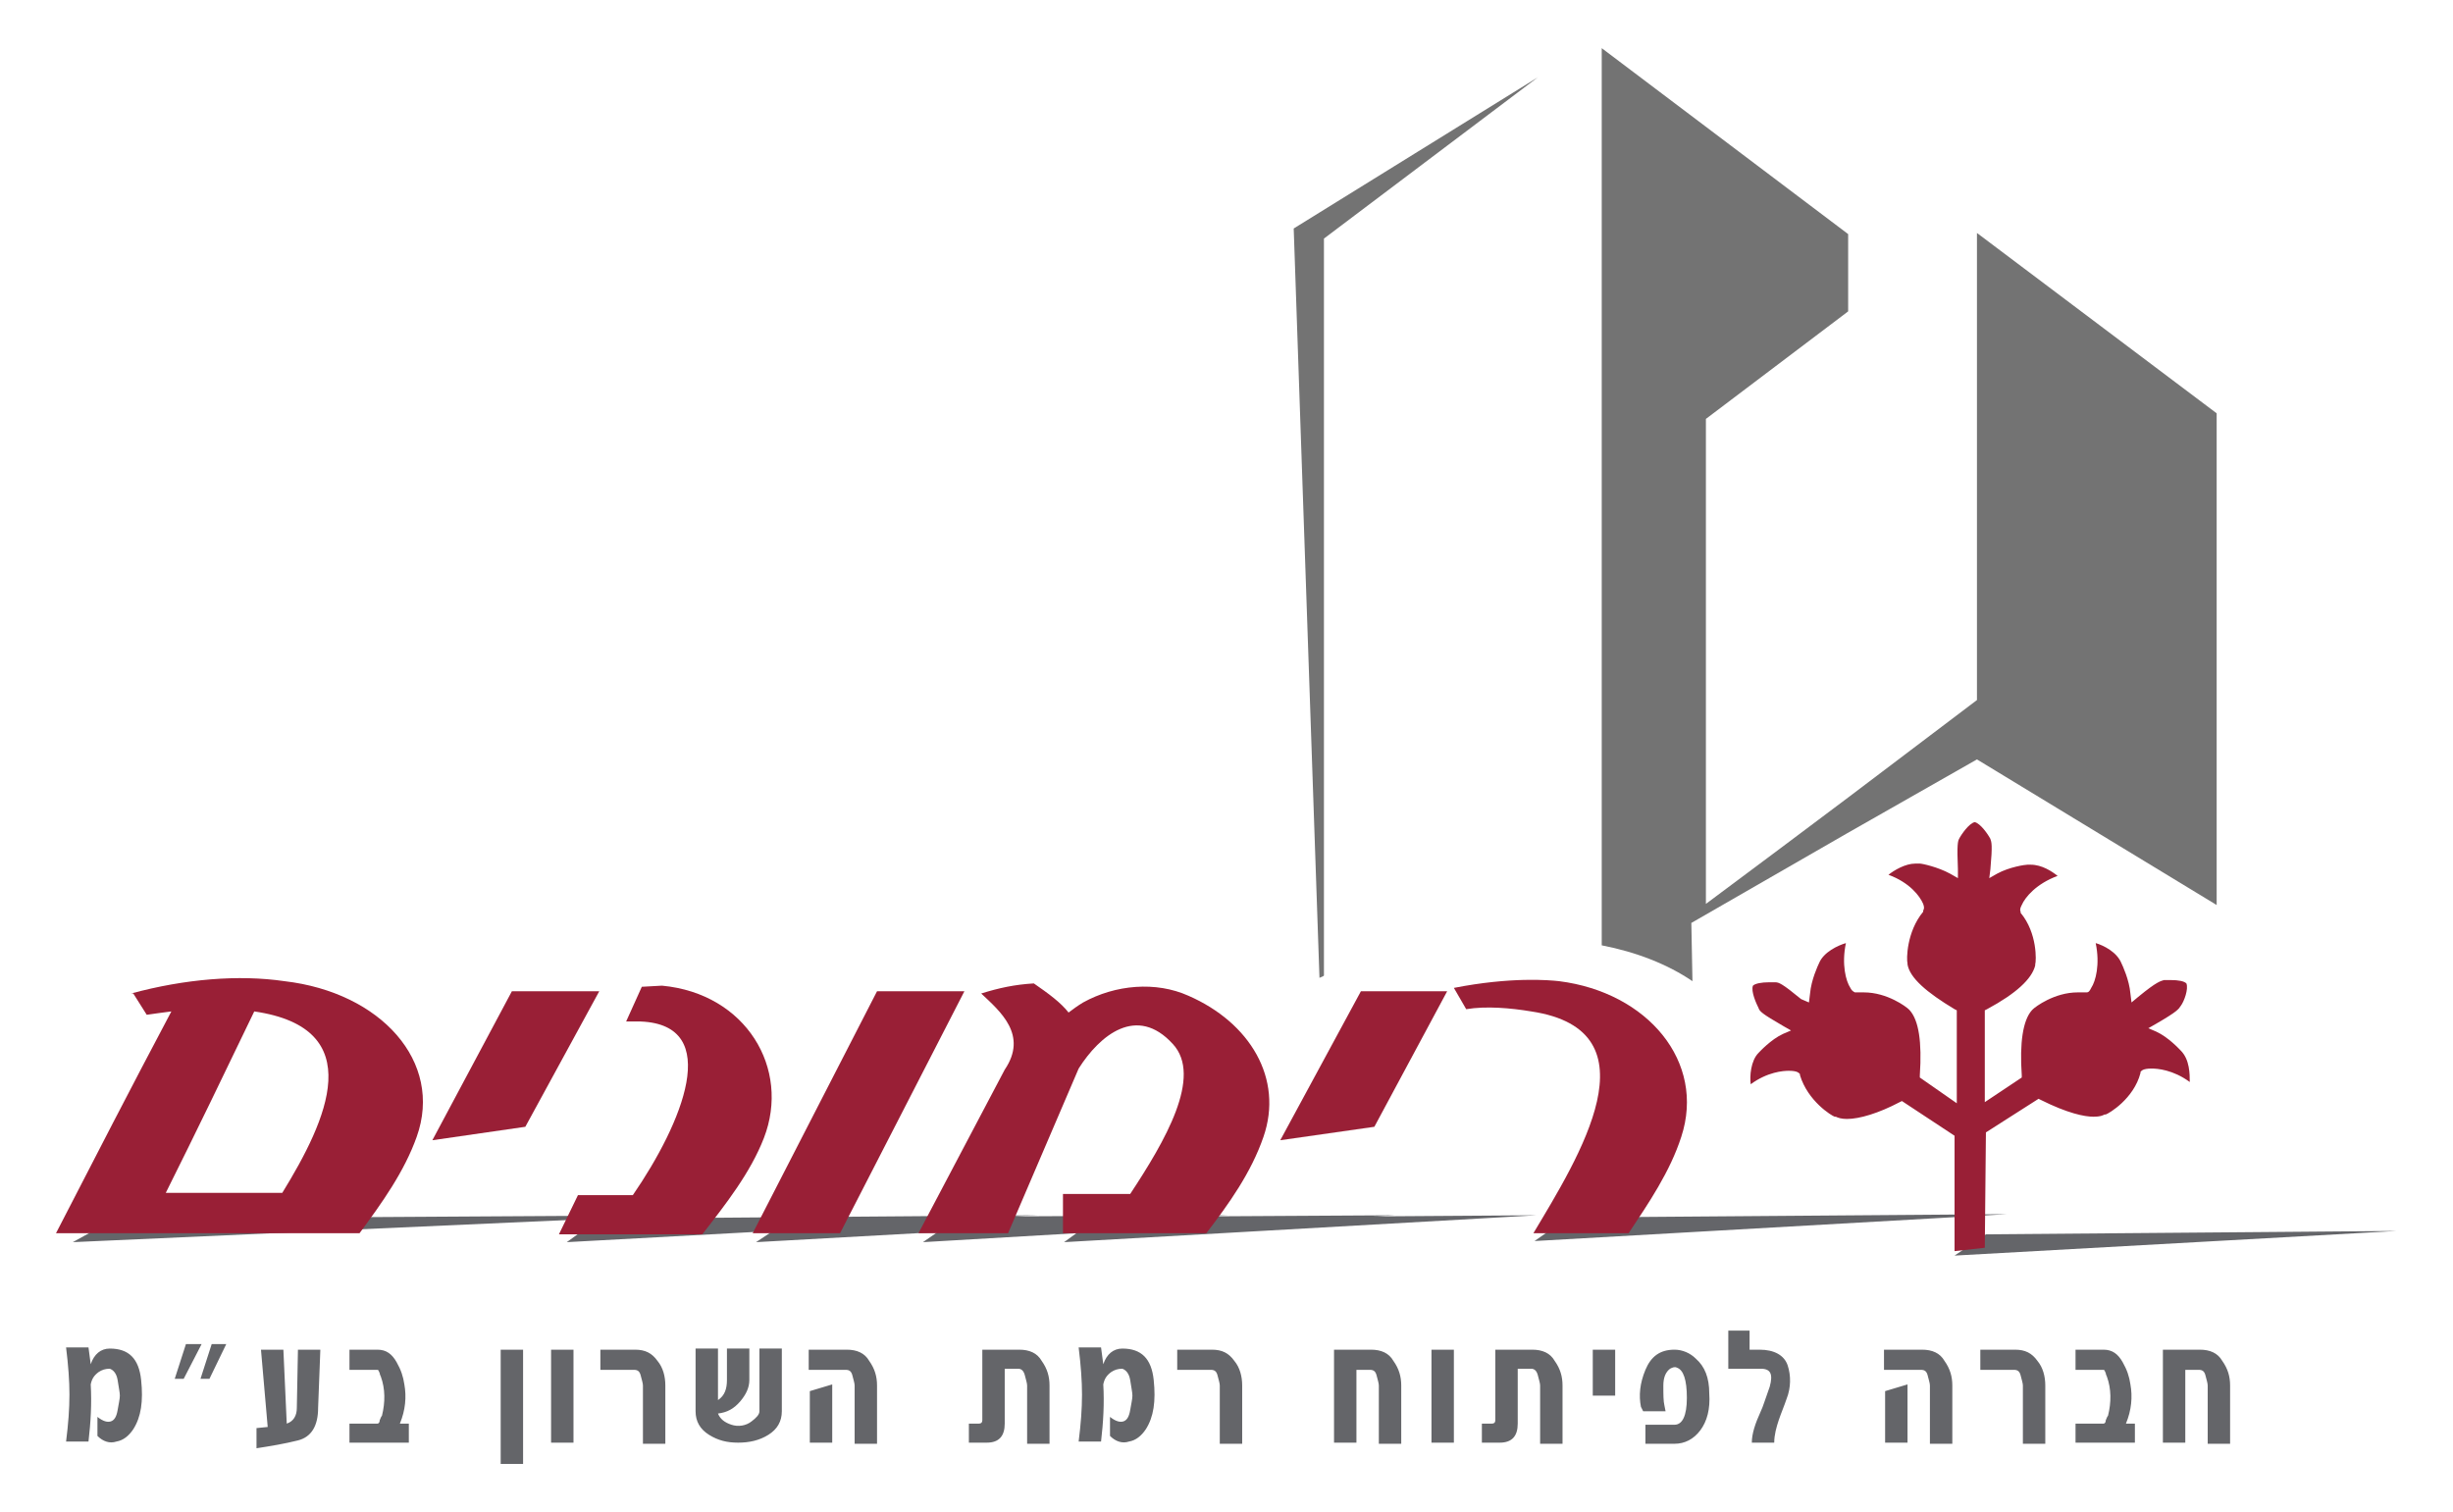 <?xml version="1.0" encoding="UTF-8"?>
<svg xmlns="http://www.w3.org/2000/svg" xmlns:xlink="http://www.w3.org/1999/xlink" id="Layer_1" x="0px" y="0px" width="219px" height="135px" viewBox="-2.5 5.5 219 135" xml:space="preserve">
  <g>	<path fill="#737373" d="M115.3,92.8L113,25.9l21.8-13.5l-19.1,14.4v65.8C115.6,92.7,115.5,92.7,115.3,92.8L115.3,92.8z"></path>	<path fill="#737373" d="M162.4,79.9L162.4,79.9l11.6-6.6l21.4,13V42.4L174,26.3V68l-11.5,8.7l-6,4.5l-6.7,5V42.9l12.7-9.6v-6.9  L140.5,9.8v80.1c3.1,0.6,5.9,1.7,8.1,3.2l-0.1-5.2L162.4,79.9z"></path>	<path fill-rule="evenodd" clip-rule="evenodd" fill="#646569" d="M48.1,116.4l18.4-1l-1.5,1l16.2-0.9l-1.3,0.9l13.7-0.8l-1.1,0.8  l42.2-2.4l-14.6,0.1l2-0.1l-17.2,0.1l2.3-0.1l-19.6,0.1l2.6-0.1l-39.2,0.3L48.1,116.4z M4,116.4l53.6-2.4l-49.8,0.3L4,116.4z   M172,117.6l39.5-2.2l-36.7,0.3L172,117.6z M134.5,116.3l42.2-2.4l-39.2,0.3L134.5,116.3z"></path>	<path fill-rule="evenodd" clip-rule="evenodd" fill="#991F36" d="M136.7,93.1c7.9,1,13.1,7.2,10.9,13.9c-1,3.1-2.9,5.9-4.7,8.6  h-8.5c4-6.7,11.2-18.1-0.2-19.8c-1.8-0.3-4-0.5-5.8-0.2l-1.1-1.9C132.4,92.7,135.8,93,136.7,93.1"></path>	<polygon fill="#991F36" points="120.2,106.1 111.8,107.3 119,94 126.7,94  "></polygon>	<polygon fill="#991F36" points="44.4,106.1 36.1,107.3 43.2,94 51,94  "></polygon>	<polygon fill="#991F36" points="64.7,115.6 75.8,94 83.6,94 72.5,115.6  "></polygon>	<path fill-rule="evenodd" clip-rule="evenodd" fill="#991F36" d="M56.6,93.5c7.5,0.7,11.5,7.4,9.1,13.6c-1.2,3.1-3.4,5.9-5.5,8.6  h-8.9l0,0h-3.9l1.7-3.5H54c4.4-6.4,8.1-15.2,0.7-15.5l-1.3,0l1.4-3.1L56.6,93.5z"></path>	<path fill-rule="evenodd" clip-rule="evenodd" fill="#991F36" d="M12.3,112h10.4c4-6.5,7.8-14.7-2.5-16.2  C17.6,101.2,15,106.6,12.3,112 M9.2,94.2c4.8-1.3,9.6-1.7,13.7-1.1c8.6,1,14.2,7.2,11.8,13.9c-1.1,3.1-3.1,5.9-5.1,8.6H2.5  c3.4-6.6,6.8-13.2,10.3-19.8c-0.8,0.1-1.5,0.2-2.2,0.3l-1.2-1.9L9.2,94.2z"></path>	<path fill-rule="evenodd" clip-rule="evenodd" fill="#991F36" d="M92.4,115.6H96l0,0h9.2c2-2.6,4-5.4,5.1-8.6  c1.8-5.2-1.2-10.2-6.7-12.6c-2.9-1.3-6.5-1-9.4,0.6c-0.5,0.3-0.9,0.6-1.3,0.9c-0.7-0.9-1.8-1.7-3.1-2.6c-1.7,0.1-3.1,0.4-4.7,0.9  c1.7,1.6,4.2,3.7,2.1,6.8l-7.7,14.6h8l6.3-14.7c1.9-3,5.2-5.7,8.4-2.2c2.7,2.9-0.7,8.7-3.8,13.4h-6V115.6z"></path>	<path fill="#991F36" d="M172,117.2l0-10.3l-4.7-3.1l-0.2,0.1c-1.9,1-3.6,1.5-4.7,1.5c-0.5,0-0.8-0.1-1-0.2l-0.1,0  c-0.3-0.1-2.4-1.4-3.1-3.7l0-0.1l0,0c-0.1-0.1-0.2-0.3-1-0.3c-0.5,0-1.9,0.1-3.4,1.2c-0.1-0.7,0-2.1,0.7-2.8  c0.1-0.1,1.1-1.2,2.2-1.7l0.7-0.3l-0.7-0.4c-1.9-1.1-2.1-1.3-2.2-1.6c-0.2-0.4-0.7-1.5-0.5-2c0.2-0.2,0.8-0.3,1.4-0.3  c0.3,0,0.5,0,0.6,0c0.3,0,0.6,0.1,2.3,1.5L159,95l0.1-0.8c0.1-1.2,0.7-2.5,0.8-2.7c0.4-1,1.7-1.6,2.4-1.8c-0.4,1.9,0,3.4,0.4,4  c0.1,0.2,0.2,0.3,0.4,0.4l0.1,0l0.1,0c0.2,0,0.4,0,0.6,0c2.1,0,3.8,1.3,4,1.5l0.1,0.1c0.8,0.9,1.1,2.8,0.9,5.8l0,0.2l3.3,2.3l0-8.3  l-0.2-0.1c-2.5-1.5-4-2.8-4.2-4l0-0.1c-0.1-0.3-0.1-2.8,1.4-4.6l0,0l0-0.1c0.1-0.2,0.1-0.3,0-0.6c-0.3-0.7-1.2-1.9-3.1-2.6  c0.5-0.4,1.5-1,2.4-1c0.1,0,0.3,0,0.4,0c0.2,0,1.6,0.3,2.7,0.9l0.7,0.4l0-0.8c-0.1-2.2,0-2.5,0.1-2.7c0.2-0.4,0.9-1.4,1.4-1.5  c0.5,0.1,1.2,1.1,1.4,1.5c0.1,0.3,0.2,0.5,0,2.7l-0.1,0.8l0.7-0.4c1.1-0.6,2.5-0.8,2.7-0.8c0.1,0,0.2,0,0.3,0c1,0,1.9,0.6,2.4,1  c-1.9,0.7-2.9,1.9-3.2,2.6c-0.1,0.2-0.2,0.4-0.1,0.6l0,0.1l0,0c1.5,1.8,1.4,4.3,1.3,4.6l0,0.1c-0.3,1.2-1.7,2.5-4.3,3.9l-0.2,0.1  l0,8.2l3.3-2.2l0-0.2c-0.2-2.9,0.1-4.9,0.9-5.8l0.1-0.1c0.2-0.2,1.9-1.5,4-1.5c0.2,0,0.4,0,0.6,0l0.1,0l0.1,0  c0.2,0,0.3-0.2,0.4-0.4c0.4-0.6,0.8-2.1,0.4-4c0.7,0.2,1.9,0.8,2.3,1.8c0.1,0.2,0.7,1.5,0.8,2.7l0.1,0.8l0.6-0.5  c1.7-1.4,2-1.4,2.3-1.5c0.1,0,0.3,0,0.6,0c0.7,0,1.2,0.1,1.4,0.3c0.2,0.5-0.2,1.6-0.5,2c-0.2,0.3-0.3,0.5-2.2,1.6l-0.7,0.4l0.7,0.3  c1.1,0.5,2.1,1.6,2.2,1.7c0.8,0.8,0.8,2.1,0.8,2.8c-1.5-1.1-2.9-1.2-3.4-1.2c-0.8,0-0.9,0.2-1,0.3l0,0l0,0.1  c-0.6,2.3-2.8,3.6-3.1,3.7l-0.1,0c-0.2,0.1-0.4,0.2-1,0.2c-0.8,0-2.3-0.3-4.7-1.5l-0.2-0.1l-4.7,3l-0.1,10.3L172,117.2z"></path>	<path fill="#646569" d="M192.6,127.7v6.6h-2V126h3.3c0.9,0,1.6,0.3,2,1c0.5,0.7,0.7,1.4,0.7,2.2v5.2h-2v-5.2c0-0.2-0.1-0.5-0.2-0.9  c-0.1-0.4-0.3-0.5-0.6-0.5H192.6z M187.3,132.6h0.8v1.7h-5.3v-1.7h2.5c0.1,0,0.2-0.1,0.2-0.3c0.1-0.2,0.1-0.3,0.2-0.4  c0.3-1.2,0.3-2.4-0.1-3.5c0,0-0.1-0.2-0.1-0.3c-0.1-0.2-0.1-0.3-0.2-0.3h-2.5V126h2.5c0.8,0,1.3,0.4,1.7,1.1c0.4,0.7,0.6,1.3,0.7,2  C187.9,130.2,187.8,131.4,187.3,132.6z M174.5,126h2.9c0.9,0,1.5,0.3,2,1c0.5,0.6,0.7,1.4,0.7,2.2v5.2h-2v-5.2  c0-0.2-0.1-0.5-0.2-0.9c-0.1-0.4-0.3-0.5-0.6-0.5h-3V126z M165.8,134.3v-4.6l2-0.6v5.2H165.8z M165.8,126h3.3c0.9,0,1.6,0.3,2,1  c0.5,0.7,0.7,1.4,0.7,2.2v5.2h-2v-5.2c0-0.2-0.1-0.5-0.2-0.9c-0.1-0.4-0.3-0.5-0.6-0.5h-3.3V126z M153.6,126h1  c1.3,0,2.2,0.5,2.5,1.4c0.3,0.9,0.3,2-0.1,3c-0.2,0.6-0.5,1.3-0.7,1.9c-0.2,0.6-0.4,1.3-0.4,2h-2c0-0.8,0.3-1.7,0.8-2.8  c0.2-0.4,0.4-1.1,0.8-2.2c0.3-1.1,0.1-1.6-0.8-1.6h-2.9v-3.4h1.9V126z M144,131.1c-0.2-1-0.1-2.1,0.4-3.3c0.5-1.2,1.3-1.8,2.6-1.8  c0.7,0,1.4,0.3,1.9,0.8c0.8,0.7,1.2,1.7,1.2,3.1c0.1,1.4-0.2,2.5-0.8,3.3c-0.6,0.8-1.4,1.2-2.3,1.2c-0.1,0-0.3,0-0.6,0  c-0.3,0-0.9,0-1.6,0h-0.4v-1.7h2.6c0.7,0,1.1-0.8,1.1-2.4c0-1.6-0.3-2.5-0.9-2.7c-0.2-0.1-0.4,0-0.6,0.1c-0.4,0.3-0.6,0.8-0.6,1.5  c0,0.8,0,1.4,0.1,1.8l0.1,0.5h-2L144,131.1z M139.7,130.1V126h2v4.1H139.7z M133,127.7v4.9c0,1.1-0.5,1.7-1.6,1.7h-1.6v-1.7h0.9  c0.2,0,0.3-0.1,0.3-0.3V126h3.3c0.9,0,1.6,0.3,2,1c0.5,0.7,0.7,1.4,0.7,2.2v5.2h-2v-5.2c0-0.2-0.1-0.5-0.2-0.9  c-0.1-0.4-0.3-0.6-0.6-0.6H133z M125.3,134.3V126h2v8.3H125.3z M118.6,127.7v6.6h-2V126h3.3c0.9,0,1.6,0.3,2,1  c0.5,0.7,0.7,1.4,0.7,2.2v5.2h-2v-5.2c0-0.2-0.1-0.5-0.2-0.9c-0.1-0.4-0.3-0.5-0.6-0.5H118.6z M102.8,126h2.9c0.9,0,1.5,0.3,2,1  c0.5,0.6,0.7,1.4,0.7,2.2v5.2h-2v-5.2c0-0.2-0.1-0.5-0.2-0.9c-0.1-0.4-0.3-0.5-0.6-0.5h-3V126z M96,127.3c0.3-0.9,0.9-1.4,1.7-1.4  c1.7,0,2.6,0.9,2.8,2.8c0.2,1.9,0,3.3-0.7,4.4c-0.4,0.6-0.9,1-1.5,1.1c-0.6,0.2-1.2,0-1.7-0.5v-1.7c0.5,0.4,0.9,0.5,1.2,0.4  c0.3-0.1,0.5-0.4,0.6-1c0.1-0.6,0.2-1,0.2-1.3c0-0.3-0.1-0.7-0.2-1.4c-0.1-0.6-0.4-0.9-0.7-1c-0.4,0-0.7,0.1-1,0.3  c-0.4,0.3-0.6,0.6-0.7,1.1c0.1,1.7,0,3.4-0.2,5.1h-2c0.2-1.6,0.3-2.9,0.3-4.2c0-1.2-0.1-2.6-0.3-4.2h2L96,127.3z M87.2,127.7v4.9  c0,1.1-0.5,1.7-1.6,1.7H84v-1.7h0.9c0.2,0,0.3-0.1,0.3-0.3V126h3.3c0.9,0,1.6,0.3,2,1c0.5,0.7,0.7,1.4,0.7,2.2v5.2h-2v-5.2  c0-0.2-0.1-0.5-0.2-0.9c-0.1-0.4-0.3-0.6-0.6-0.6H87.2z M69.8,134.3v-4.6l2-0.6v5.2H69.8z M69.8,126h3.3c0.9,0,1.6,0.3,2,1  c0.5,0.7,0.7,1.4,0.7,2.2v5.2h-2v-5.2c0-0.2-0.1-0.5-0.2-0.9c-0.1-0.4-0.3-0.5-0.6-0.5h-3.3V126z M61.6,131.7  c0.2,0.5,0.6,0.8,1.2,1c0.6,0.2,1.3,0.1,1.8-0.3c0.4-0.3,0.7-0.6,0.7-0.9v-5.6h2v5.6c0,0.9-0.4,1.6-1.2,2.1  c-0.8,0.5-1.7,0.7-2.7,0.7c-1,0-1.8-0.2-2.6-0.7c-0.8-0.5-1.2-1.2-1.2-2.1v-5.6h2v4.6c0.6-0.4,0.8-1,0.8-1.8v-2.8h2v2.8  c0,0.7-0.3,1.3-0.8,1.9C63,131.3,62.4,131.6,61.6,131.7z M51.3,126h2.9c0.9,0,1.5,0.3,2,1c0.5,0.6,0.7,1.4,0.7,2.2v5.2h-2v-5.2  c0-0.2-0.1-0.5-0.2-0.9c-0.1-0.4-0.3-0.5-0.6-0.5h-3V126z M46.7,134.3V126h2v8.3H46.7z M42.2,136.2V126h2v10.2H42.2z M33.2,132.6  H34v1.7h-5.3v-1.7h2.5c0.1,0,0.2-0.1,0.2-0.3c0.1-0.2,0.1-0.3,0.2-0.4c0.3-1.2,0.3-2.4-0.1-3.5c0,0-0.1-0.2-0.1-0.3  c-0.1-0.2-0.1-0.3-0.2-0.3h-2.5V126h2.5c0.8,0,1.3,0.4,1.7,1.1c0.4,0.7,0.6,1.3,0.7,2C33.8,130.2,33.7,131.4,33.2,132.6z   M23.1,132.6c0.6-0.2,0.9-0.7,0.9-1.4l0.1-5.2h2l-0.2,5.2c0,1.6-0.6,2.6-1.8,2.9c-1.2,0.3-2.4,0.5-3.7,0.7V133l1-0.1l-0.6-6.9h2  L23.1,132.6z M15.5,125.5l-1.6,3.1h-0.8l1-3.1H15.5z M17.7,125.5l-1.5,3.1h-0.8l1-3.1H17.7z M5.6,127.3c0.3-0.9,0.9-1.4,1.7-1.4  c1.7,0,2.6,0.9,2.8,2.8c0.2,1.9,0,3.3-0.7,4.4c-0.4,0.6-0.9,1-1.5,1.1c-0.6,0.2-1.2,0-1.7-0.5v-1.7c0.5,0.4,0.9,0.5,1.2,0.4  c0.3-0.1,0.5-0.4,0.6-1c0.1-0.6,0.2-1,0.2-1.3c0-0.3-0.1-0.7-0.2-1.4c-0.1-0.6-0.4-0.9-0.7-1c-0.4,0-0.7,0.1-1,0.3  c-0.4,0.3-0.6,0.6-0.7,1.1c0.1,1.7,0,3.4-0.2,5.1h-2c0.2-1.6,0.3-2.9,0.3-4.2c0-1.2-0.1-2.6-0.3-4.2h2L5.6,127.3z"></path></g>
</svg>
